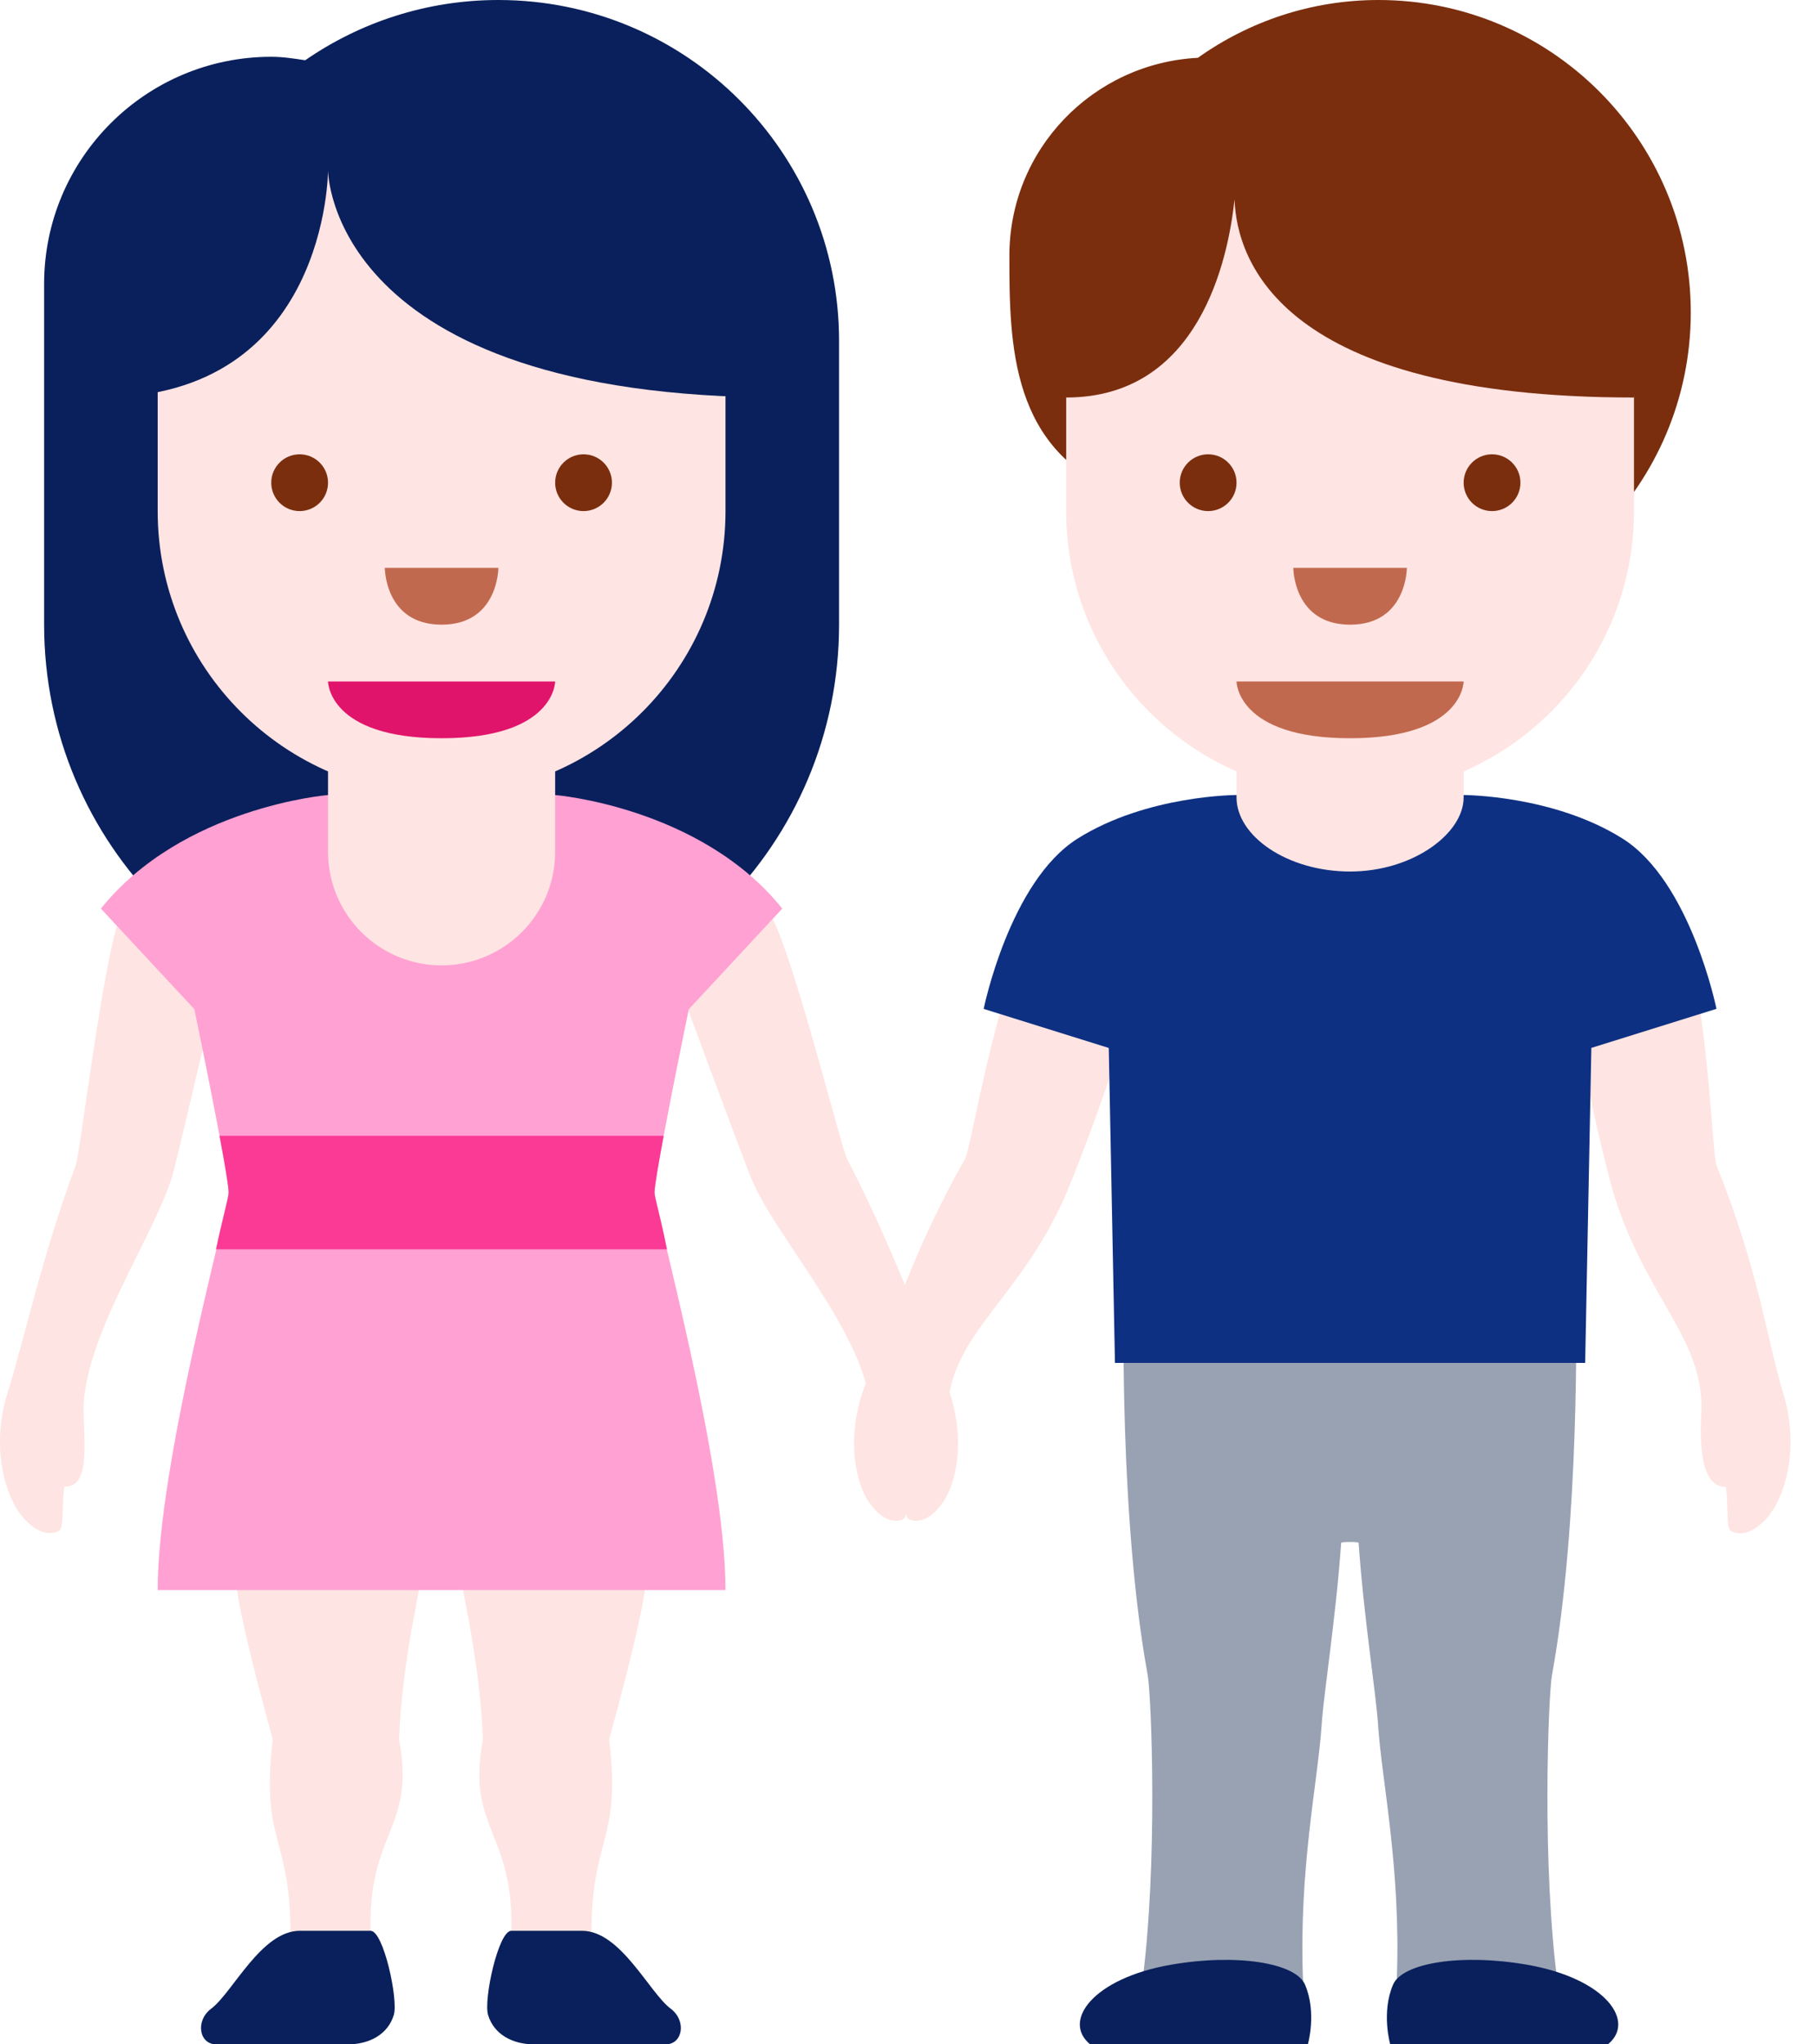 <svg width="32" height="36" viewBox="0 0 32 36" fill="none" xmlns="http://www.w3.org/2000/svg">
<path d="M8.777 0C7.513 0 6.342 0.393 5.375 1.061C5.178 1.031 4.982 1 4.777 1C2.568 1 0.777 2.791 0.777 5V11C0.777 14.866 3.911 18 7.777 18C11.643 18 14.777 14.866 14.777 11V6.001C14.777 2.687 12.091 0 8.777 0Z" fill="#0A205C"/>
<path d="M8.99 34.309C8.938 34.991 10.839 35.262 11.119 35.1C11.418 34.927 10.421 34.477 10.417 34.123C10.398 32.326 10.947 32.475 10.728 30.631C11.171 29.006 11.4 28.039 11.4 27.5C11.4 26.25 8.088 26.734 8.088 27.5C8.088 27.844 8.453 29.181 8.505 30.631C8.192 32.29 9.146 32.246 8.99 34.309ZM6.542 34.309C6.594 34.991 4.693 35.262 4.413 35.1C4.114 34.927 5.111 34.477 5.115 34.123C5.134 32.326 4.585 32.475 4.804 30.631C4.361 29.006 4.132 28.039 4.132 27.5C4.132 26.25 7.445 26.734 7.445 27.5C7.445 27.844 7.08 29.181 7.028 30.631C7.339 32.29 6.386 32.246 6.542 34.309Z" fill="#FEE4E2"/>
<path d="M11.4 27.5C11.4 26.25 8.088 26.734 8.088 27.5C8.088 27.651 8.159 27.999 8.242 28.461H11.271C11.355 28.05 11.4 27.732 11.4 27.5ZM7.444 27.5C7.444 26.734 4.132 26.25 4.132 27.5C4.132 27.732 4.177 28.05 4.262 28.461H7.291C7.373 27.999 7.444 27.651 7.444 27.5Z" fill="#FEE4E2"/>
<path d="M1.035 26.96C0.777 27.084 0.532 26.863 0.416 26.733C0.088 26.366 -0.167 25.487 0.134 24.524C0.437 23.551 0.734 22.14 1.333 20.522C1.414 20.302 1.832 16.758 2.138 16.077C2.335 15.64 3.418 15.181 3.948 15.27C4.477 15.359 4.194 15.921 4.053 16.4C4.053 16.4 3.137 20.353 3.037 20.696C2.721 21.775 1.413 23.614 1.472 24.933C1.503 25.625 1.532 26.188 1.133 26.179C1.084 26.541 1.13 26.914 1.035 26.96ZM16.019 26.76C16.29 26.851 16.506 26.601 16.605 26.458C16.884 26.053 17.027 25.149 16.609 24.231C16.186 23.304 15.715 21.941 14.919 20.41C14.811 20.202 13.953 16.738 13.564 16.101C13.314 15.692 12.182 15.372 11.667 15.527C11.154 15.681 11.505 16.203 11.704 16.661C11.704 16.661 13.107 20.468 13.25 20.796C13.699 21.827 15.227 23.487 15.332 24.804C15.388 25.494 15.429 26.057 15.824 25.998C15.918 26.351 15.919 26.727 16.019 26.76Z" fill="#FEE4E2"/>
<path d="M11.722 36C12.027 36 12.094 35.582 11.811 35.371C11.432 35.086 10.931 34 10.25 34H9.005C8.776 34 8.515 35.209 8.595 35.48C8.697 35.825 9.028 36 9.407 36H11.722ZM3.809 36C3.504 36 3.437 35.582 3.72 35.371C4.099 35.086 4.6 34 5.281 34H6.526C6.755 34 7.016 35.209 6.936 35.48C6.834 35.825 6.503 36 6.125 36H3.809Z" fill="#0A205C"/>
<path d="M12.131 17.771L13.777 16C12.339 14.208 9.777 14 9.777 14H5.777C5.777 14 3.215 14.208 1.777 16L3.423 17.771C3.423 17.771 4.027 20.688 4.027 21C4.027 21.312 2.777 25.75 2.777 28H12.777C12.777 25.75 11.527 21.312 11.527 21C11.527 20.688 12.131 17.771 12.131 17.771Z" fill="#FFA1D3"/>
<path d="M11.527 21C11.527 20.894 11.597 20.488 11.688 20H3.866C3.958 20.488 4.027 20.894 4.027 21C4.027 21.083 3.905 21.509 3.804 22H11.746C11.638 21.442 11.527 21.083 11.527 21Z" fill="#FA3A95"/>
<path d="M5.777 11V15C5.777 16.104 6.673 17 7.777 17C8.881 17 9.777 16.104 9.777 15V11H5.777Z" fill="#FEE4E2"/>
<path d="M5.777 13.56C6.385 14.247 6.955 14.419 7.775 14.419C8.594 14.419 9.169 14.246 9.777 13.56V12.748H5.777V13.56Z" fill="#FEE4E2"/>
<path d="M12.777 3H2.777V9C2.777 11.762 5.015 14 7.777 14C10.539 14 12.777 11.763 12.777 9V3Z" fill="#FEE4E2"/>
<path d="M12.777 2H2.777L1.777 7C5.777 7 5.777 3 5.777 3C5.777 3 5.777 7 13.777 7L12.777 2Z" fill="#0A205C"/>
<path d="M9.777 12H5.777C5.777 12 5.777 13 7.777 13C9.777 13 9.777 12 9.777 12Z" fill="#E1146B"/>
<path d="M5.277 9C5.553 9 5.777 8.776 5.777 8.5C5.777 8.224 5.553 8 5.277 8C5.001 8 4.777 8.224 4.777 8.5C4.777 8.776 5.001 9 5.277 9Z" fill="#7A2E0E"/>
<path d="M10.277 9C10.553 9 10.777 8.776 10.777 8.5C10.777 8.224 10.553 8 10.277 8C10.001 8 9.777 8.224 9.777 8.5C9.777 8.776 10.001 9 10.277 9Z" fill="#7A2E0E"/>
<path d="M6.777 10H8.777C8.777 10 8.777 11 7.777 11C6.777 11 6.777 10 6.777 10Z" fill="#C1694F"/>
<path d="M24.277 0C23.09 0 21.995 0.379 21.096 1.018C19.25 1.114 17.777 2.629 17.777 4.5C17.777 6.042 17.784 7.984 19.815 8.708C20.813 10.094 22.437 11 24.277 11C27.314 11 29.777 8.538 29.777 5.501C29.777 2.463 27.314 0 24.277 0Z" fill="#7A2E0E"/>
<path d="M15.894 26.76C15.623 26.851 15.407 26.601 15.308 26.458C15.029 26.053 14.886 25.149 15.304 24.231C15.727 23.304 16.006 22.159 16.994 20.41C17.109 20.206 17.488 17.664 18.236 16.056C18.438 15.621 19.731 15.372 20.245 15.527C20.758 15.681 20.24 16.507 20.208 16.661C19.864 18.312 18.903 20.738 18.758 21.065C17.958 22.871 16.793 23.454 16.687 24.771C16.632 25.461 16.482 26.057 16.087 25.999C15.995 26.351 15.993 26.727 15.894 26.76ZM30.489 26.964C30.746 27.09 30.993 26.87 31.109 26.742C31.439 26.377 31.7 25.5 31.405 24.534C31.108 23.559 30.981 22.388 30.231 20.524C30.144 20.307 30.102 17.737 29.571 16.045C29.428 15.588 28.179 15.17 27.649 15.256C27.12 15.342 27.525 16.228 27.537 16.385C27.661 18.067 28.295 20.598 28.396 20.941C28.952 22.836 30.03 23.568 29.962 24.887C29.926 25.579 29.996 26.189 30.395 26.183C30.443 26.546 30.395 26.918 30.489 26.964Z" fill="#FEE4E2"/>
<path d="M27.332 29.5C27.832 26.766 27.755 23 27.755 23H19.791C19.791 23 19.713 26.766 20.213 29.5C20.276 29.844 20.401 32.844 20.105 35C20.038 35.479 22.991 35.937 22.948 34.875C22.87 32.906 23.212 31.362 23.276 30.375C23.311 29.828 23.526 28.5 23.62 27.167C23.631 27.149 23.916 27.149 23.927 27.167C24.02 28.5 24.235 29.828 24.27 30.375C24.334 31.362 24.677 32.906 24.599 34.875C24.556 35.937 27.509 35.479 27.442 35C27.145 32.844 27.27 29.844 27.332 29.5Z" fill="#98A2B3"/>
<path d="M28.317 36C28.816 35.594 28.276 34.839 26.897 34.598C25.734 34.395 24.697 34.566 24.534 34.948C24.322 35.441 24.484 36 24.484 36H28.317ZM19.2 36C18.701 35.594 19.241 34.839 20.62 34.598C21.783 34.395 22.82 34.566 22.983 34.948C23.195 35.442 23.033 36.001 23.033 36.001L19.2 36Z" fill="#0A205C"/>
<path d="M28.574 14.766C27.355 14 25.777 14 25.777 14H21.777C21.777 14 20.199 14 18.98 14.766C17.779 15.52 17.324 17.766 17.324 17.766L19.527 18.454L19.636 24H27.917L28.026 18.453L30.229 17.765C30.23 17.766 29.775 15.52 28.574 14.766Z" fill="#0D3082"/>
<path d="M21.777 10.042V14.042C21.777 14.724 22.673 15.347 23.777 15.347C24.881 15.347 25.777 14.679 25.777 14.042V10.042H21.777Z" fill="#FEE4E2"/>
<path d="M21.777 13.561C22.385 14.248 22.955 14.42 23.775 14.42C24.594 14.42 25.169 14.247 25.777 13.561V12.749H21.777V13.561Z" fill="#FEE4E2"/>
<path d="M28.777 3H18.777V9C18.777 11.762 21.015 14 23.777 14C26.539 14 28.777 11.763 28.777 9V3Z" fill="#FEE4E2"/>
<path d="M18.777 2.5L18.277 5L18.777 7C21.11 7 21.627 4.588 21.742 3.512C21.781 4.588 22.556 7 28.777 7L29.277 5L28.777 2.5H18.777Z" fill="#7A2E0E"/>
<path d="M25.777 12H21.777C21.777 12 21.777 13 23.777 13C25.777 13 25.777 12 25.777 12Z" fill="#C1694F"/>
<path d="M21.277 9C21.553 9 21.777 8.776 21.777 8.5C21.777 8.224 21.553 8 21.277 8C21.001 8 20.777 8.224 20.777 8.5C20.777 8.776 21.001 9 21.277 9Z" fill="#7A2E0E"/>
<path d="M26.277 9C26.553 9 26.777 8.776 26.777 8.5C26.777 8.224 26.553 8 26.277 8C26.001 8 25.777 8.224 25.777 8.5C25.777 8.776 26.001 9 26.277 9Z" fill="#7A2E0E"/>
<path d="M22.777 10H24.777C24.777 10 24.777 11 23.777 11C22.777 11 22.777 10 22.777 10Z" fill="#C1694F"/>
</svg>
